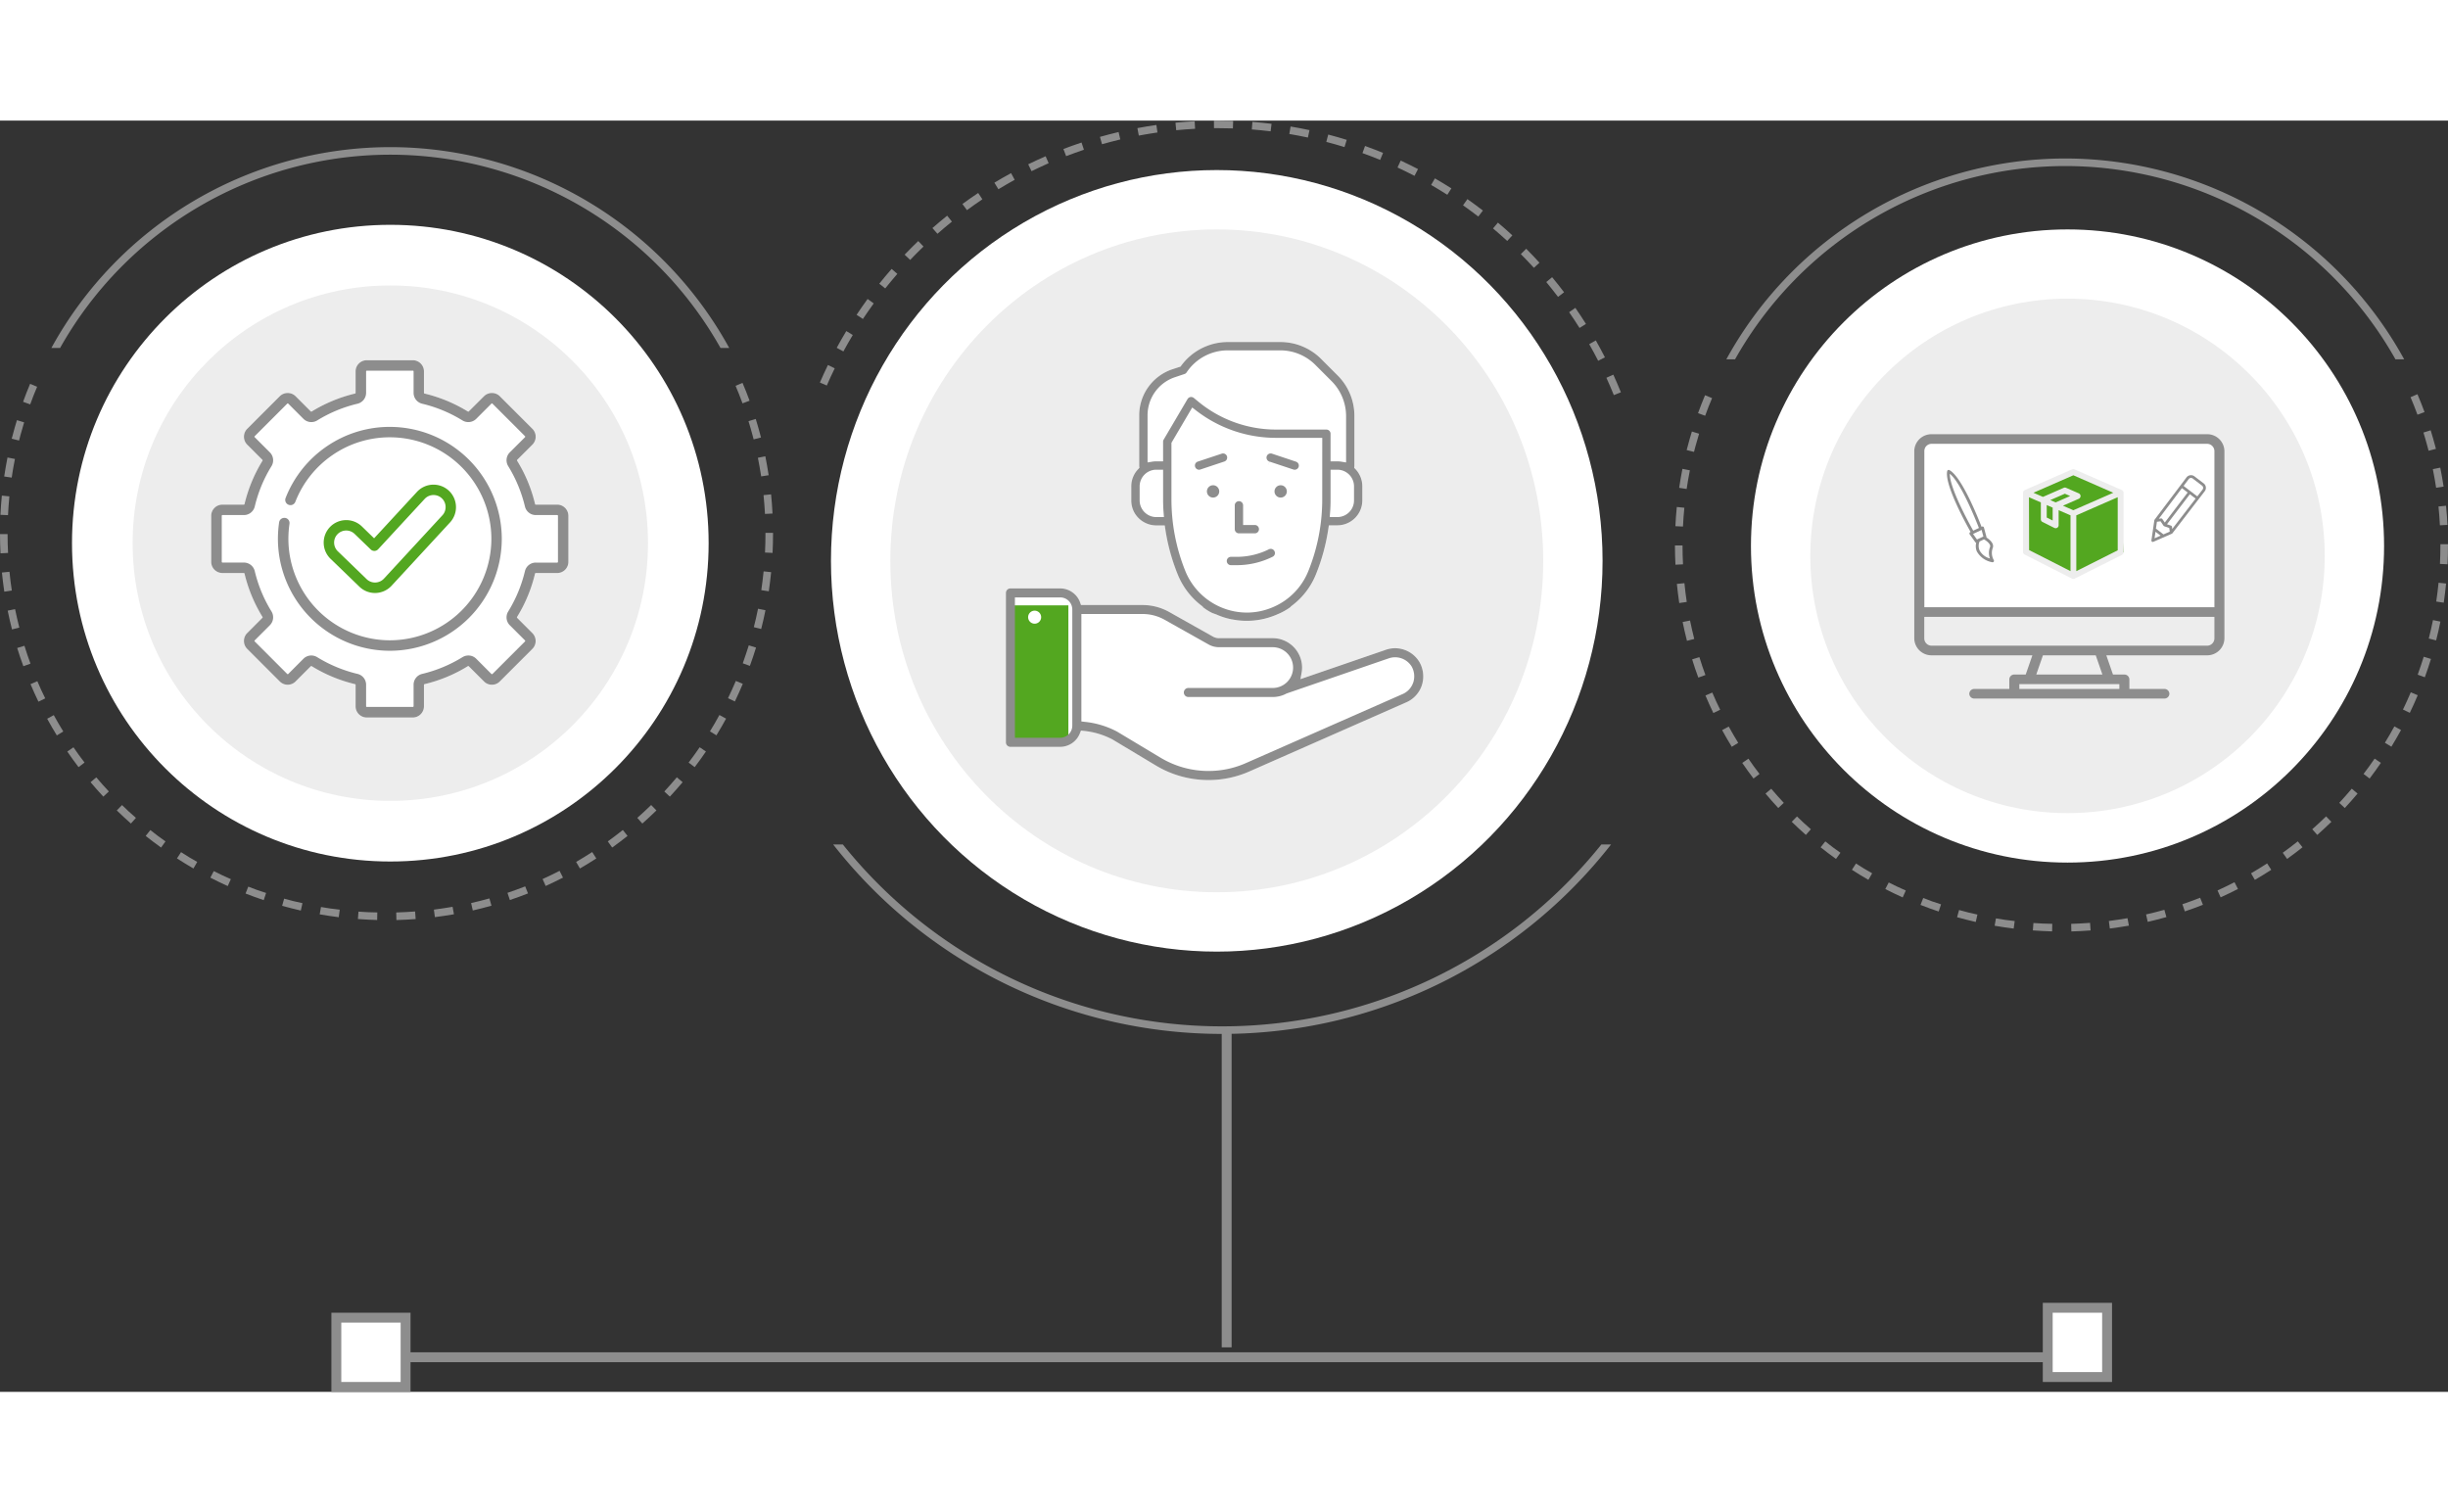 <svg xmlns="http://www.w3.org/2000/svg" width="208" height="128.5" viewBox="0 0 247.462 128.5"><rect x="0" y="0" width="247.462" height="128.5" fill="#333333" stroke="none"/><defs><style>.a,.d{fill:#8d8d8d;}.b,.e{fill:#fff;}.c{fill:#ededed;}.d,.e{stroke:#8d8d8d;stroke-miterlimit:10;}.f{fill:#53a720;}</style></defs><g transform="translate(5434 -2025.999)"><path class="a" d="M-5425.484,2074.68m66.542,7.861-.7.3c.249.582.483,1.176.7,1.77l.716-.264C-5358.448,2083.74-5358.688,2083.134-5358.942,2082.541Zm-72.016.1c-.25.6-.491,1.207-.709,1.816l.721.26c.214-.594.448-1.2.7-1.781Zm73.82,5.183c-.142-.548-.3-1.1-.467-1.636l-.732.226c.146.463.28.938.406,1.41.042.146.077.287.115.429l.743-.191C-5357.091,2087.984-5357.114,2087.907-5357.138,2087.827Zm-75.15-1.513c-.153.5-.3,1.007-.429,1.513-.034.119-.065.241-.1.36l.744.188c.045-.184.091-.364.142-.548.119-.433.241-.862.371-1.291Zm75.652,3.651-.751.153c.123.621.237,1.253.333,1.881l.755-.119C-5356.394,2091.244-5356.509,2090.6-5356.635,2089.965Zm-76.606.123c-.126.636-.237,1.279-.333,1.919l.758.115c.092-.628.2-1.26.326-1.885Zm77.188,3.727-.762.077c.065.628.111,1.271.146,1.9l.762-.038C-5355.938,2095.109-5355.988,2094.454-5356.053,2093.814Zm-77.759.126c-.065.644-.111,1.295-.142,1.942l.766.034c.031-.632.076-1.272.138-1.9Zm77.192,3.765v.081c0,.636-.015,1.276-.046,1.908l.766.038c.031-.644.046-1.3.046-1.946v-.084Zm-76.614.123H-5434c0,.647.019,1.3.05,1.946l.766-.038C-5433.218,2099.1-5433.234,2098.465-5433.234,2097.829Zm76.426,3.769c-.061.632-.142,1.272-.234,1.9l.759.115c.092-.64.172-1.291.237-1.935Zm-76.234.042-.763.077c.066.644.146,1.295.242,1.934l.759-.115C-5432.9,2102.912-5432.981,2102.272-5433.042,2101.64Zm75.671,3.735c-.126.624-.268,1.249-.425,1.862l.743.188c.161-.624.307-1.264.433-1.9Zm-75.1.042-.751.15c.13.636.276,1.275.437,1.9l.739-.188C-5432.2,2106.666-5432.349,2106.038-5432.475,2105.417Zm74.166,3.658c-.188.605-.4,1.218-.609,1.816l.72.26c.222-.609.429-1.234.621-1.85Zm-73.22.042-.736.226c.191.617.4,1.237.625,1.843l.72-.26C-5431.138,2110.328-5431.345,2109.719-5431.529,2109.118Zm71.91,3.555c-.246.582-.514,1.168-.79,1.743l.693.333c.279-.586.552-1.184.8-1.781Zm-70.6.023-.7.3c.249.594.521,1.191.8,1.774l.69-.333C-5429.713,2113.864-5429.978,2113.282-5430.223,2112.7Zm68.941,3.421c-.3.559-.628,1.115-.958,1.655l.655.4c.337-.548.663-1.119.977-1.686Zm-67.283.011-.674.368c.31.567.639,1.134.977,1.686l.651-.4C-5427.939,2117.239-5428.261,2116.683-5428.564,2116.128Zm65.287,3.249c-.356.521-.732,1.042-1.118,1.548l.612.463c.391-.513.774-1.046,1.138-1.582Zm-63.294,0-.632.433c.364.532.747,1.065,1.137,1.578l.609-.464C-5425.84,2120.426-5426.216,2119.905-5426.572,2119.38Zm60.984,3.038c-.41.487-.835.969-1.264,1.433l.56.521c.44-.475.873-.965,1.291-1.459Zm-58.678,0-.586.494c.417.494.85.988,1.291,1.459l.559-.521C-5423.431,2123.387-5423.856,2122.9-5424.266,2122.418Zm56.082,2.8c-.453.444-.923.881-1.4,1.3l.51.575c.483-.433.965-.877,1.425-1.325Zm-53.48,0-.537.548c.46.448.942.893,1.429,1.325l.506-.575C-5420.746,2126.1-5421.217,2125.655-5421.665,2125.218Zm50.619,2.525c-.494.395-1.008.781-1.521,1.153l.444.621c.529-.379,1.05-.774,1.552-1.176Zm-47.757,0-.479.6c.506.4,1.027.8,1.556,1.176l.448-.621C-5417.8,2128.528-5418.309,2128.137-5418.8,2127.743Zm44.658,2.229c-.532.344-1.076.678-1.624,1l.383.663c.559-.322,1.115-.663,1.658-1.015Zm-41.555,0-.417.644c.544.352,1.1.693,1.663,1.019l.383-.663C-5414.621,2130.658-5415.172,2130.321-5415.7,2129.976Zm38.257,1.9c-.563.291-1.142.571-1.716.831l.313.7c.586-.268,1.176-.552,1.751-.846Zm-34.947.012-.353.678c.578.3,1.168.582,1.758.85l.314-.7C-5411.246,2132.458-5411.824,2132.179-5412.391,2131.891Zm31.473,1.559c-.59.233-1.2.452-1.793.655l.245.724c.609-.2,1.226-.429,1.832-.667Zm-27.987.011-.279.712c.6.238,1.222.463,1.835.667l.241-.724C-5407.71,2133.914-5408.315,2133.7-5408.905,2133.462Zm24.371,1.207c-.612.172-1.237.329-1.85.467l.169.751c.628-.146,1.264-.306,1.888-.483Zm-20.747.008-.207.739c.617.172,1.252.333,1.888.479l.168-.747C-5404.052,2135.006-5404.676,2134.849-5405.281,2134.676Zm17.023.839c-.62.107-1.256.2-1.889.284l.1.758c.644-.08,1.291-.176,1.927-.287Zm-13.3.008-.134.755c.632.107,1.279.207,1.927.287l.1-.762C-5400.305,2135.726-5400.941,2135.63-5401.558,2135.523Zm9.511.464c-.628.046-1.272.08-1.908.1l.019.766c.651-.019,1.307-.05,1.946-.1Zm-5.723,0-.058.762c.647.05,1.3.08,1.946.1l.015-.766C-5396.5,2136.067-5397.138,2136.036-5397.769,2135.99Z" transform="translate(0 -30.033)"/><g transform="translate(-5428.806 2028.681)"><path class="a" d="M-5386.178,2033a39.109,39.109,0,0,0-34.262,20.3h.881a38.32,38.32,0,0,1,33.38-19.536A38.322,38.322,0,0,1-5352.8,2053.3h.881A39.111,39.111,0,0,0-5386.178,2033Z" transform="translate(5420.44 -2033)"/></g><circle class="b" cx="32.178" cy="32.178" r="32.178" transform="translate(-5426.722 2036.534)"/><circle class="c" cx="26.049" cy="26.049" r="26.049" transform="translate(-5420.593 2042.663)"/><path class="a" d="M-4983.484,2077.68m66.542,7.861-.7.3c.249.582.482,1.176.7,1.77l.716-.264C-4916.448,2086.74-4916.688,2086.134-4916.942,2085.541Zm-72.016.1c-.25.6-.491,1.207-.709,1.816l.721.26c.214-.594.448-1.2.7-1.781Zm73.82,5.183c-.142-.548-.3-1.1-.467-1.636l-.731.227c.145.463.279.938.406,1.41.042.145.077.287.115.429l.743-.191C-4915.091,2090.984-4915.114,2090.907-4915.138,2090.827Zm-75.15-1.513c-.153.5-.3,1.007-.429,1.513-.034.119-.065.241-.1.36l.744.188c.045-.184.091-.364.142-.548.119-.433.241-.862.372-1.291Zm75.652,3.651-.751.153c.123.621.238,1.252.333,1.881l.755-.119C-4914.394,2094.244-4914.509,2093.6-4914.635,2092.965Zm-76.606.122c-.126.636-.237,1.28-.333,1.919l.759.115c.092-.628.2-1.26.325-1.885Zm77.188,3.728-.762.077c.065.628.111,1.271.145,1.9l.762-.039C-4913.938,2098.109-4913.988,2097.454-4914.053,2096.814Zm-77.759.126c-.065.644-.111,1.295-.142,1.942l.767.035c.03-.632.076-1.272.138-1.9Zm77.192,3.766v.081c0,.636-.015,1.276-.046,1.908l.766.038c.031-.644.046-1.3.046-1.946v-.084Zm-76.614.123H-4992c0,.647.019,1.3.05,1.946l.766-.038C-4991.218,2102.1-4991.234,2101.465-4991.234,2100.829Zm76.426,3.769c-.061.632-.141,1.272-.234,1.9l.759.115c.092-.64.172-1.291.238-1.935Zm-76.234.042-.762.076c.065.644.146,1.295.241,1.935l.759-.115C-4990.9,2105.912-4990.981,2105.272-4991.042,2104.641Zm75.671,3.735c-.126.624-.268,1.249-.425,1.862l.743.188c.161-.625.307-1.264.433-1.9Zm-75.1.042-.75.15c.13.636.276,1.275.437,1.9l.739-.188C-4990.2,2109.666-4990.349,2109.038-4990.475,2108.417Zm74.166,3.658c-.187.605-.4,1.218-.609,1.816l.72.26c.222-.609.429-1.233.621-1.85Zm-73.22.042-.736.226c.191.617.4,1.237.625,1.843l.72-.26C-4989.138,2113.328-4989.345,2112.719-4989.529,2112.118Zm71.91,3.555c-.246.582-.514,1.168-.79,1.743l.693.333c.28-.586.552-1.184.8-1.781Zm-70.6.023-.7.3c.249.594.521,1.191.8,1.773l.69-.333C-4987.713,2116.864-4987.978,2116.282-4988.223,2115.7Zm68.941,3.421c-.3.559-.628,1.115-.958,1.655l.655.4c.337-.548.663-1.118.977-1.685Zm-67.282.011-.674.368c.31.567.64,1.134.977,1.686l.651-.4C-4985.939,2120.239-4986.261,2119.683-4986.564,2119.128Zm65.286,3.249c-.356.521-.732,1.042-1.118,1.547l.612.464c.391-.514.774-1.046,1.138-1.582Zm-63.294,0-.631.433c.363.532.747,1.065,1.137,1.578l.609-.463C-4983.84,2123.426-4984.216,2122.905-4984.572,2122.38Zm60.984,3.038c-.41.486-.835.969-1.264,1.433l.559.521c.44-.475.874-.965,1.291-1.459Zm-58.678,0-.586.494c.417.494.85.988,1.291,1.459l.559-.521C-4981.431,2126.387-4981.856,2125.9-4982.266,2125.418Zm56.082,2.8c-.453.444-.923.881-1.4,1.3l.51.575c.482-.433.965-.877,1.425-1.325Zm-53.48,0-.536.548c.459.448.942.893,1.428,1.325l.506-.575C-4978.746,2129.1-4979.217,2128.655-4979.665,2128.218Zm50.619,2.524c-.494.395-1.008.781-1.521,1.153l.444.621c.529-.379,1.05-.774,1.552-1.176Zm-47.757,0-.479.6c.506.4,1.027.8,1.556,1.176l.448-.621C-4975.8,2131.528-4976.309,2131.137-4976.8,2130.743Zm44.658,2.229c-.532.344-1.076.678-1.625,1l.383.663c.559-.322,1.115-.663,1.658-1.015Zm-41.555,0-.417.644c.544.352,1.1.693,1.663,1.019l.383-.663C-4972.621,2133.658-4973.172,2133.321-4973.7,2132.976Zm38.257,1.9c-.563.291-1.142.571-1.716.831l.313.7c.586-.268,1.176-.552,1.751-.847Zm-34.947.012-.353.678c.578.3,1.168.582,1.758.85l.314-.7C-4969.246,2135.458-4969.824,2135.178-4970.391,2134.891Zm31.473,1.559c-.59.234-1.2.452-1.793.655l.245.724c.609-.2,1.226-.429,1.832-.667Zm-27.987.012-.279.712c.6.238,1.222.463,1.835.667l.241-.724C-4965.709,2136.914-4966.315,2136.7-4966.905,2136.462Zm24.371,1.207c-.612.172-1.237.33-1.85.467l.169.751c.628-.145,1.264-.306,1.888-.483Zm-20.747.008-.207.74c.617.172,1.252.333,1.888.479l.168-.747C-4962.052,2138.006-4962.676,2137.849-4963.281,2137.676Zm17.023.839c-.62.107-1.256.2-1.889.283l.1.758c.644-.08,1.291-.176,1.927-.287Zm-13.3.008-.134.755c.632.107,1.28.207,1.927.287l.1-.762C-4958.305,2138.726-4958.941,2138.63-4959.558,2138.523Zm9.511.464c-.628.046-1.272.08-1.908.1l.019.766c.652-.019,1.307-.05,1.946-.1Zm-5.723,0-.058.762c.647.05,1.3.08,1.946.1l.016-.766C-4954.5,2139.067-4955.137,2139.036-4955.769,2138.99Z" transform="translate(-272.684 -31.884)"/><g transform="translate(-5259.489 2029.83)"><path class="a" d="M-4944.179,2036a39.109,39.109,0,0,0-34.261,20.3h.881a38.321,38.321,0,0,1,33.38-19.536A38.322,38.322,0,0,1-4910.8,2056.3h.881A39.111,39.111,0,0,0-4944.179,2036Z" transform="translate(4978.44 -2036)"/></g><circle class="b" cx="32" cy="32" r="32" transform="translate(-5257 2036.999)"/><ellipse class="b" cx="39" cy="39.5" rx="39" ry="39.5" transform="translate(-5350 2030.999)"/><ellipse class="c" cx="33" cy="33.5" rx="33" ry="33.5" transform="translate(-5344 2036.999)"/><g transform="translate(-5351.123 2025.999)"><path class="a" d="M-5137.388,2053.748c-.238-.588-.491-1.177-.753-1.752l.7-.318c.267.586.525,1.186.766,1.783Zm-79.559-.971-.7-.3c.256-.592.53-1.188.813-1.772l.688.335C-5216.426,2051.609-5216.7,2052.2-5216.947,2052.777Zm77.976-2.5c-.287-.562-.592-1.127-.906-1.68l.666-.378c.32.563.63,1.138.922,1.71Zm-76.3-.945-.674-.366c.309-.567.634-1.136.967-1.691l.657.395C-5214.649,2048.217-5214.969,2048.776-5215.272,2049.333Zm74.415-2.373c-.336-.536-.69-1.072-1.051-1.594l.629-.436c.368.532.728,1.077,1.071,1.622Zm-72.442-.906-.638-.424c.358-.538.732-1.076,1.113-1.6l.619.451C-5212.58,2045-5212.948,2045.526-5213.3,2046.054Zm70.269-2.235c-.383-.5-.783-1.008-1.188-1.5l.589-.49c.413.5.82,1.009,1.21,1.523Zm-68.014-.855-.6-.479c.4-.5.824-1.007,1.249-1.492l.577.5C-5210.234,2041.975-5210.647,2042.468-5211.044,2042.964Zm65.571-2.083c-.427-.47-.87-.936-1.317-1.386l.543-.54c.455.459.906.933,1.34,1.41Zm-63.053-.8-.554-.529c.446-.467.909-.93,1.375-1.376l.53.553C-5207.632,2039.173-5208.087,2039.627-5208.526,2040.086Zm60.359-1.917c-.465-.429-.948-.854-1.435-1.265l.494-.586c.5.418.987.851,1.46,1.287Zm-57.6-.727-.505-.576c.486-.426.987-.846,1.491-1.25l.479.6C-5204.8,2036.61-5205.288,2037.024-5205.765,2037.442Zm54.675-1.739c-.505-.389-1.024-.771-1.541-1.134l.44-.627c.527.37,1.054.758,1.568,1.154Zm-51.694-.651-.453-.619c.521-.381,1.057-.755,1.594-1.112l.424.637C-5201.746,2034.311-5202.272,2034.678-5202.784,2035.053Zm48.563-1.548c-.532-.34-1.082-.674-1.636-.994l.383-.664c.564.325,1.125.666,1.666,1.011Zm-45.384-.568-.4-.656c.553-.333,1.12-.659,1.686-.966l.366.673C-5198.505,2032.29-5199.062,2032.609-5199.6,2032.937Zm42.069-1.346c-.562-.292-1.14-.576-1.718-.844l.322-.7c.589.274,1.178.563,1.75.859Zm-38.717-.479-.336-.688c.577-.282,1.169-.555,1.763-.813l.305.7C-5195.1,2030.567-5195.687,2030.836-5196.253,2031.112Zm35.244-1.133c-.591-.242-1.193-.474-1.788-.688l.259-.721c.606.218,1.219.454,1.82.7Zm-31.746-.386-.274-.716c.6-.23,1.22-.45,1.833-.654l.241.727C-5191.558,2029.151-5192.164,2029.367-5192.756,2029.593Zm28.14-.91c-.6-.187-1.222-.363-1.838-.524l.194-.742c.627.164,1.256.343,1.871.534Zm-24.512-.295-.208-.737c.618-.175,1.251-.339,1.883-.488l.175.746C-5187.9,2028.055-5188.521,2028.217-5189.128,2028.389Zm20.814-.67c-.621-.132-1.253-.253-1.878-.358l.126-.756c.638.106,1.28.229,1.912.364Zm-17.094-.2-.142-.753c.635-.12,1.28-.227,1.919-.318l.108.759C-5184.15,2027.291-5184.784,2027.4-5185.408,2027.514Zm13.324-.428c-.63-.077-1.27-.14-1.9-.19l.06-.764c.643.05,1.294.115,1.936.193Zm-9.541-.113-.075-.762c.639-.063,1.292-.112,1.939-.147l.042.765C-5180.354,2026.862-5181,2026.911-5181.624,2026.973Zm5.729-.183c-.515-.017-1.034-.024-1.552-.024l-.359,0-.008-.766c.148,0,.3,0,.445,0,.5,0,1.008.008,1.5.025Z" transform="translate(5217.65 -2025.999)"/></g><g transform="translate(-5349.779 2099.165)"><path class="a" d="M-5136.48,2217a49.142,49.142,0,0,1-38.341,18.387A49.142,49.142,0,0,1-5213.163,2217h-.977a49.918,49.918,0,0,0,39.318,19.153A49.917,49.917,0,0,0-5135.5,2217Z" transform="translate(5214.14 -2217)"/></g><line class="d" y2="32" transform="translate(-5310 2117.999)"/><line class="d" x2="172" transform="translate(-5396 2150.999)"/><rect class="e" width="7" height="7" transform="translate(-5400 2146.999)"/><rect class="e" width="6" height="7" transform="translate(-5227 2145.999)"/><circle class="c" cx="26" cy="26" r="26" transform="translate(-5251 2043.999)"/><g transform="translate(-5412.64 2050.225)"><path class="b" d="M-5342.14,2104.961v4.654a1.131,1.131,0,0,1-1.129,1.128h-2.166a.079.079,0,0,0-.075.055,14.855,14.855,0,0,1-1.818,4.385.073.073,0,0,0,.01.091l1.535,1.539a1.109,1.109,0,0,1,.332.8,1.109,1.109,0,0,1-.332.8l-.784.787a.3.3,0,0,1-.064.052.256.256,0,0,1-.039.049l-2.4,2.4a1.107,1.107,0,0,1-.8.332,1.107,1.107,0,0,1-.8-.332l-1.539-1.535a.073.073,0,0,0-.091-.009,14.88,14.88,0,0,1-4.384,1.818.077.077,0,0,0-.055.075v2.166a1.131,1.131,0,0,1-1.128,1.129h-4.654a1.131,1.131,0,0,1-1.128-1.129v-2.166a.078.078,0,0,0-.052-.075,14.9,14.9,0,0,1-4.387-1.818.073.073,0,0,0-.091.009l-1.535,1.535a1.121,1.121,0,0,1-.8.332,1.119,1.119,0,0,1-.8-.332l-3.291-3.291a1.116,1.116,0,0,1-.329-.8,1.116,1.116,0,0,1,.329-.8l1.535-1.539a.069.069,0,0,0,.01-.091,15.04,15.04,0,0,1-1.818-4.385.075.075,0,0,0-.075-.055h-2.163a1.129,1.129,0,0,1-1.128-1.128v-4.654a1.129,1.129,0,0,1,1.128-1.128h2.163a.075.075,0,0,0,.075-.052,15.053,15.053,0,0,1,1.818-4.387.07.07,0,0,0-.01-.091l-1.535-1.535a1.129,1.129,0,0,1-.329-.8,1.128,1.128,0,0,1,.329-.8l3.291-3.291a1.131,1.131,0,0,1,.8-.328,1.133,1.133,0,0,1,.8.328l1.535,1.535a.069.069,0,0,0,.091.009,15.088,15.088,0,0,1,4.387-1.818.074.074,0,0,0,.052-.071v-2.166a1.129,1.129,0,0,1,1.128-1.129h4.654a1.129,1.129,0,0,1,1.128,1.129v2.166a.073.073,0,0,0,.055.071,15.065,15.065,0,0,1,4.384,1.818.068.068,0,0,0,.091-.009l1.539-1.535a1.119,1.119,0,0,1,.8-.328,1.119,1.119,0,0,1,.8.328l3.292,3.291a1.12,1.12,0,0,1,.332.8,1.122,1.122,0,0,1-.332.8l-1.535,1.535a.075.075,0,0,0-.01.091,14.867,14.867,0,0,1,1.818,4.387.075.075,0,0,0,.075.052h2.166A1.132,1.132,0,0,1-5342.14,2104.961Z" transform="translate(5378.241 -2089.24)"/><g transform="translate(0 0)"><path class="a" d="M-5343.269,2103.833h-2.166a.075.075,0,0,1-.075-.052,14.867,14.867,0,0,0-1.818-4.387.075.075,0,0,1,.01-.091l1.535-1.535a1.122,1.122,0,0,0,.332-.8,1.12,1.12,0,0,0-.332-.8l-3.292-3.291a1.119,1.119,0,0,0-.8-.328,1.119,1.119,0,0,0-.8.328l-1.539,1.535a.068.068,0,0,1-.091.009,15.065,15.065,0,0,0-4.384-1.818.073.073,0,0,1-.055-.071v-2.166a1.129,1.129,0,0,0-1.128-1.129h-4.654a1.129,1.129,0,0,0-1.128,1.129v2.166a.074.074,0,0,1-.052.071,15.088,15.088,0,0,0-4.387,1.818.069.069,0,0,1-.091-.009l-1.535-1.535a1.133,1.133,0,0,0-.8-.328,1.131,1.131,0,0,0-.8.328l-3.291,3.291a1.128,1.128,0,0,0-.329.8,1.129,1.129,0,0,0,.329.8l1.535,1.535a.07.07,0,0,1,.01.091,15.053,15.053,0,0,0-1.818,4.387.075.075,0,0,1-.075.052h-2.163a1.129,1.129,0,0,0-1.128,1.128v4.654a1.129,1.129,0,0,0,1.128,1.128h2.163a.075.075,0,0,1,.075.055,15.04,15.04,0,0,0,1.818,4.385.069.069,0,0,1-.01.091l-1.535,1.539a1.116,1.116,0,0,0-.329.8,1.116,1.116,0,0,0,.329.8l3.291,3.291a1.119,1.119,0,0,0,.8.332,1.121,1.121,0,0,0,.8-.332l1.535-1.535a.073.073,0,0,1,.091-.009,14.9,14.9,0,0,0,4.387,1.818.078.078,0,0,1,.052.075v2.166a1.131,1.131,0,0,0,1.128,1.129h4.654a1.131,1.131,0,0,0,1.128-1.129v-2.166a.077.077,0,0,1,.055-.075,14.88,14.88,0,0,0,4.384-1.818.073.073,0,0,1,.091.009l1.539,1.535a1.107,1.107,0,0,0,.8.332,1.107,1.107,0,0,0,.8-.332l2.4-2.4a.256.256,0,0,0,.039-.049.3.3,0,0,0,.064-.052l.784-.787a1.109,1.109,0,0,0,.332-.8,1.109,1.109,0,0,0-.332-.8l-1.535-1.539a.073.073,0,0,1-.01-.091,14.855,14.855,0,0,0,1.818-4.385.079.079,0,0,1,.075-.055h2.166a1.131,1.131,0,0,0,1.129-1.128v-4.654A1.132,1.132,0,0,0-5343.269,2103.833Zm.072,5.783a.073.073,0,0,1-.072.075h-2.166a1.122,1.122,0,0,0-1.1.865,14.027,14.027,0,0,1-1.691,4.075,1.126,1.126,0,0,0,.159,1.392l1.539,1.535a.082.082,0,0,1,.02.052.083.083,0,0,1-.02.052l-.787.784a.188.188,0,0,0-.039.052.328.328,0,0,0-.065.052l-2.4,2.4a.082.082,0,0,1-.053.02.08.08,0,0,1-.052-.02l-1.535-1.539a1.127,1.127,0,0,0-1.393-.159,14.005,14.005,0,0,1-4.075,1.691,1.122,1.122,0,0,0-.865,1.1v2.166a.075.075,0,0,1-.075.072h-4.654a.072.072,0,0,1-.072-.072v-2.166a1.125,1.125,0,0,0-.865-1.1,14,14,0,0,1-4.078-1.691,1.126,1.126,0,0,0-1.392.159l-1.535,1.539a.07.07,0,0,1-.052.02.068.068,0,0,1-.049-.02l-3.291-3.291a.07.07,0,0,1-.023-.052.07.07,0,0,1,.023-.052l1.535-1.535a1.132,1.132,0,0,0,.163-1.392,13.83,13.83,0,0,1-1.691-4.075,1.128,1.128,0,0,0-1.1-.865h-2.163a.074.074,0,0,1-.074-.075v-4.654a.073.073,0,0,1,.074-.072h2.163a1.131,1.131,0,0,0,1.1-.865,13.82,13.82,0,0,1,1.691-4.079,1.131,1.131,0,0,0-.163-1.392l-1.535-1.535a.061.061,0,0,1-.023-.052.061.061,0,0,1,.023-.049l3.291-3.291a.062.062,0,0,1,.049-.023.063.063,0,0,1,.052.023l1.535,1.535a1.131,1.131,0,0,0,1.392.163,13.829,13.829,0,0,1,4.078-1.691,1.13,1.13,0,0,0,.865-1.1v-2.166a.073.073,0,0,1,.072-.075h4.654a.073.073,0,0,1,.075.075v2.166a1.128,1.128,0,0,0,.862,1.1,13.821,13.821,0,0,1,4.078,1.691,1.132,1.132,0,0,0,1.393-.163l1.535-1.535a.072.072,0,0,1,.052-.023.073.073,0,0,1,.053.023l3.291,3.291a.071.071,0,0,1,.02.049.07.07,0,0,1-.02.052l-1.539,1.535a1.125,1.125,0,0,0-.159,1.392,14.017,14.017,0,0,1,1.691,4.079,1.125,1.125,0,0,0,1.1.865h2.166a.073.073,0,0,1,.072.072Z" transform="translate(5378.241 -2089.24)"/><path class="a" d="M-5359.939,2116.022a.528.528,0,0,0-.6.445,11.449,11.449,0,0,0-.122,1.668,11.328,11.328,0,0,0,11.314,11.315,11.328,11.328,0,0,0,11.316-11.315,11.328,11.328,0,0,0-11.316-11.315,11.252,11.252,0,0,0-6.424,2,11.3,11.3,0,0,0-4.093,5.135l-.021.054a.528.528,0,0,0,.3.684.528.528,0,0,0,.685-.3l.021-.053a10.253,10.253,0,0,1,3.711-4.656,10.2,10.2,0,0,1,5.825-1.812,10.271,10.271,0,0,1,10.26,10.259,10.272,10.272,0,0,1-10.26,10.26,10.271,10.271,0,0,1-10.259-10.26,10.432,10.432,0,0,1,.111-1.514.527.527,0,0,0-.445-.6Z" transform="translate(5367.395 -2100.086)"/><path class="f" d="M-5335.938,2122.663a2.277,2.277,0,0,0-3.216.13l-4.332,4.69-1.236-1.2a2.28,2.28,0,0,0-3.22.055,2.277,2.277,0,0,0,.055,3.22l2.911,2.813a2.264,2.264,0,0,0,1.584.641h.065a2.3,2.3,0,0,0,1.606-.732l5.91-6.4a2.267,2.267,0,0,0,.6-1.633A2.281,2.281,0,0,0-5335.938,2122.663Zm-.647,2.5-5.909,6.4a1.238,1.238,0,0,1-.865.39,1.22,1.22,0,0,1-.882-.341l-2.914-2.817a1.222,1.222,0,0,1-.029-1.727,1.22,1.22,0,0,1,.878-.371,1.222,1.222,0,0,1,.849.342l1.626,1.57a.528.528,0,0,0,.381.15.53.53,0,0,0,.374-.169l4.7-5.086a1.223,1.223,0,0,1,1.727-.072,1.213,1.213,0,0,1,.39.849A1.216,1.216,0,0,1-5336.585,2125.164Z" transform="translate(5359.943 -2109.488)"/></g></g><g transform="translate(-5240.491 2057.699)"><rect class="b" width="29.334" height="16.924" transform="translate(1.057 0.772)"/><path class="f" d="M-4899.425,2121.047v5.768l4.807,2.658,5.083-2.395-.416-6.01-4.643-1.944Z" transform="translate(4910.694 -2115.151)"/><path class="a" d="M-4899.263,2108.751h-27.812a1.738,1.738,0,0,0-1.77,1.7V2129.4a1.738,1.738,0,0,0,1.77,1.7h10.17l-.674,1.943h-1.153a.5.5,0,0,0-.506.486v.971h-3.539a.5.5,0,0,0-.506.486.5.5,0,0,0,.506.486h19.216a.5.5,0,0,0,.505-.486.5.5,0,0,0-.505-.486h-3.54v-.971a.5.5,0,0,0-.505-.486h-1.153l-.674-1.943h10.17a1.738,1.738,0,0,0,1.77-1.7v-18.948A1.738,1.738,0,0,0-4899.263,2108.751Zm-8.85,25.264v.486h-10.113v-.486Zm-8.4-.972.674-1.943h5.339l.674,1.943Zm18.008-3.644a.745.745,0,0,1-.759.729h-27.812a.744.744,0,0,1-.758-.729v-2.186h29.329Zm0-3.158h-29.329v-15.79a.745.745,0,0,1,.758-.729h27.812a.745.745,0,0,1,.759.729Z" transform="translate(4928.845 -2108.751)"/><path class="c" d="M-4890.158,2120.074l-4.784-2.093a.3.3,0,0,0-.239,0l-4.784,2.093a.3.3,0,0,0-.179.274v5.979a.3.3,0,0,0,.163.266l4.784,2.434a.3.3,0,0,0,.135.032.31.31,0,0,0,.135-.032l4.783-2.4a.3.3,0,0,0,.165-.268v-6.009A.3.3,0,0,0-4890.158,2120.074Zm-4.9-1.493,4.038,1.767-4.038,1.767-1.05-.459,1.6-.7a.3.3,0,0,0,.154-.394.3.3,0,0,0-.154-.154l-1.283-.56a.3.3,0,0,0-.239,0l-2.1.919-.959-.42Zm-2.69,3.009.6.262v1.3l-.6-.3Zm.358-.5,1.476-.645.535.233-1.473.646Zm-2.153-.29,1.2.523v1.71a.3.3,0,0,0,.166.268l1.2.6a.3.3,0,0,0,.4-.134.3.3,0,0,0,.032-.134v-1.525l1.2.523v5.639l-4.186-2.13Zm4.784,7.471v-5.64l4.186-1.832v5.368Z" transform="translate(4911.138 -2114.43)"/><g transform="translate(23.971 4.144)"><path class="a" d="M-4860.979,2120.4l-.948-.723a.575.575,0,0,0-.788.106l-3.232,4.282a.141.141,0,0,0-.027.064l-.294,2.025a.14.14,0,0,0,.054.132.14.14,0,0,0,.1.028.143.143,0,0,0,.037-.011l1.874-.819a.141.141,0,0,0,.055-.043l3.271-4.254a.552.552,0,0,0,.11-.416A.558.558,0,0,0-4860.979,2120.4Zm-2.206.477.581.443-2.314,3.036-.244-.358a.139.139,0,0,0-.134-.06l-.223.03Zm-2.769,5.068.1-.659.515.392Zm1.545-.675-.64.28-.763-.582.1-.692.366-.049.3.448a.14.14,0,0,0,.071.054l.512.175.049.366Zm.248-.267-.03-.223a.141.141,0,0,0-.094-.114l-.41-.14,2.314-3.035.582.443Zm3.065-3.983-.532.691-1.388-1.058.525-.7a.287.287,0,0,1,.394-.052l.947.722a.278.278,0,0,1,.108.186A.276.276,0,0,1-4861.1,2121.024Z" transform="translate(4866.269 -2119.569)"/></g><g transform="translate(3.303 3.608)"><path class="a" d="M-4915.651,2127.5a.145.145,0,0,0,.179-.1.144.144,0,0,0-.016-.116,1.455,1.455,0,0,1-.112-1.2c.2-.47-.332-.891-.626-1.08a.139.139,0,0,0,0-.057l-.257-.953a.145.145,0,0,0-.178-.1l-.025.009-.039.019c-.33-.862-2.023-5.108-3.256-5.735a.146.146,0,0,0-.2.063l-.008.018-.006.017c-.3,1.351,1.912,5.354,2.365,6.157l-.039.019a.143.143,0,0,0-.074.083l0,.012a.149.149,0,0,0,.02.126l.573.8a.145.145,0,0,0,.085.057,1.391,1.391,0,0,0,.064.87A2.223,2.223,0,0,0-4915.651,2127.5Zm-4.281-8.938c1.124.893,2.653,4.734,2.941,5.478l-.575.272C-4917.956,2123.619-4919.953,2120-4919.932,2118.566Zm2.347,6.083.867-.41.179.667-.649.3Zm.654,1.645a1.16,1.16,0,0,1,.008-.888l.45-.213c.248.148.727.5.605.778a1.608,1.608,0,0,0-.009,1.154A1.679,1.679,0,0,1-4916.931,2126.293Z" transform="translate(4920.222 -2118.169)"/></g></g><g transform="translate(-5332.318 2048.382)"><g transform="translate(0 0)"><path class="b" d="M-5135.187,2101.572a2.569,2.569,0,0,1-.264-1.134v-1.417a2.506,2.506,0,0,1,.7-1.747l.123-.134-.02-.18v-5.122a4.908,4.908,0,0,1,3.352-4.658l.824-.269.073-.1a5.848,5.848,0,0,1,4.7-2.383h5.332a5.827,5.827,0,0,1,4.106,1.708l1.655,1.655a5.762,5.762,0,0,1,1.708,4.126v5.045l-.019.184.123.126a2.51,2.51,0,0,1,.7,1.747v1.417a2.534,2.534,0,0,1-.265,1.13,2.536,2.536,0,0,1-2.256,1.395h-.861l-.05.326a20.174,20.174,0,0,1-1.237,4.578,7.438,7.438,0,0,1-2.421,3.195l-.149.115v.031a6.2,6.2,0,0,1-1.394.77,1.648,1.648,0,0,1-.207.088,7.582,7.582,0,0,1-4.34.4l-.023,0s-.007,0-.015,0l-.031-.008a7.059,7.059,0,0,1-1.49-.479l-.425-.153a5.419,5.419,0,0,1-.95-.594v-.042l-.149-.115a7.5,7.5,0,0,1-2.417-3.2,20.194,20.194,0,0,1-1.241-4.578l-.05-.326h-.866A2.54,2.54,0,0,1-5135.187,2101.572Z" transform="translate(5148.134 -2084.43)"/><path class="b" d="M-5126.541,2159.3a2.86,2.86,0,0,1-1.625,1.682l-15.663,6.9a10.245,10.245,0,0,1-4.264.923,10.334,10.334,0,0,1-5.31-1.471l-4.386-2.632a7.931,7.931,0,0,0-2.889-.866l-.295-.034-.111.28a2.146,2.146,0,0,1-1.987,1.368h-5.034a.455.455,0,0,1-.456-.456v-15.1a.454.454,0,0,1,.456-.456h5.034a2.139,2.139,0,0,1,2.011,1.421l.088.257h6.218a5.52,5.52,0,0,1,2.692.7l4.433,2.494a1.225,1.225,0,0,0,.6.157h5.433a2.975,2.975,0,0,1,2.973,2.972,2.757,2.757,0,0,1-.05.525l-.115.644,8.527-2.93h0a2.87,2.87,0,0,1,3.51,1.218A2.932,2.932,0,0,1-5126.541,2159.3Z" transform="translate(5168.561 -2124.537)"/></g><rect class="f" width="6" height="14" transform="translate(0.318 26.617)"/><path class="b" d="M-5162.031,2155.316a.659.659,0,0,0-.658.658.659.659,0,0,0,.658.658.659.659,0,0,0,.659-.658A.659.659,0,0,0-5162.031,2155.316Z" transform="translate(5164.938 -2128.162)"/><g transform="translate(0 24.903)"><path class="a" d="M-5126.748,2156.9a2.87,2.87,0,0,0-3.51-1.218h0l-8.527,2.93.115-.644a2.757,2.757,0,0,0,.05-.525,2.975,2.975,0,0,0-2.973-2.972h-5.433a1.225,1.225,0,0,1-.6-.157l-4.433-2.494a5.52,5.52,0,0,0-2.692-.7h-6.218l-.088-.257a2.139,2.139,0,0,0-2.011-1.421h-5.034a.454.454,0,0,0-.456.456V2165a.455.455,0,0,0,.456.456h5.034a2.146,2.146,0,0,0,1.987-1.368l.111-.28.295.034a7.931,7.931,0,0,1,2.889.866l4.386,2.632a10.334,10.334,0,0,0,5.31,1.471,10.245,10.245,0,0,0,4.264-.923l15.663-6.9a2.86,2.86,0,0,0,1.625-1.682A2.932,2.932,0,0,0-5126.748,2156.9Zm-35.1,6.42a1.225,1.225,0,0,1-1.222,1.218h-4.578v-14.189h4.578a1.223,1.223,0,0,1,1.222,1.222Zm34.445-4.317a1.944,1.944,0,0,1-1.1,1.138h0c-15.7,6.915-15.7,6.915-15.71,6.918a9.3,9.3,0,0,1-3.873.835,9.392,9.392,0,0,1-4.838-1.341l-4.386-2.632a8.844,8.844,0,0,0-3.283-.992l-.337-.042v-10.86h6.183a4.558,4.558,0,0,1,2.244.59l4.433,2.49a2.146,2.146,0,0,0,1.049.276h5.433a2.062,2.062,0,0,1,2.061,2.061,2.062,2.062,0,0,1-2.061,2.061h-8.527a.454.454,0,0,0-.456.456.454.454,0,0,0,.456.456h8.527a2.934,2.934,0,0,0,1.391-.349l.058-.023c10.2-3.509,10.2-3.509,10.22-3.513a1.968,1.968,0,0,1,2.375.8A2.023,2.023,0,0,1-5127.4,2159.005Z" transform="translate(5168.561 -2149.44)"/></g><g transform="translate(12.683 0)"><path class="a" d="M-5112.8,2097.274l-.123-.126.019-.184v-5.045a5.762,5.762,0,0,0-1.708-4.126l-1.655-1.655a5.827,5.827,0,0,0-4.106-1.708h-5.332a5.848,5.848,0,0,0-4.7,2.383l-.073.1-.824.269a4.908,4.908,0,0,0-3.352,4.658v5.122l.02.18-.123.134a2.506,2.506,0,0,0-.7,1.747v1.417a2.569,2.569,0,0,0,.264,1.134,2.54,2.54,0,0,0,2.253,1.391h.866l.05.326a20.194,20.194,0,0,0,1.241,4.578,7.5,7.5,0,0,0,2.417,3.2l.149.115v.042a5.419,5.419,0,0,0,.95.594l.425.153a7.059,7.059,0,0,0,1.49.479l.031.008c.008,0,.011,0,.015,0l.023,0a7.582,7.582,0,0,0,4.34-.4,1.648,1.648,0,0,0,.207-.088,6.2,6.2,0,0,0,1.394-.77v-.031l.149-.115a7.438,7.438,0,0,0,2.421-3.195,20.174,20.174,0,0,0,1.237-4.578l.05-.326h.861a2.536,2.536,0,0,0,2.256-1.395,2.534,2.534,0,0,0,.265-1.13v-1.417A2.51,2.51,0,0,0-5112.8,2097.274Zm-20.126,4.849a1.68,1.68,0,0,1-1.509-.935,1.659,1.659,0,0,1-.177-.751v-1.417a1.686,1.686,0,0,1,1.686-1.686h.685v2.98c0,.5.016.958.054,1.394l.031.414Zm16.771-1.808a19.316,19.316,0,0,1-1.394,7.24,6.649,6.649,0,0,1-3.59,3.674,6.655,6.655,0,0,1-2.636.548,6.717,6.717,0,0,1-2.493-.486,6.724,6.724,0,0,1-3.735-3.735,19.364,19.364,0,0,1-1.394-7.24v-5.7l2.1-3.57.345.268a13.186,13.186,0,0,0,8.1,2.8h4.7Zm.421-7.037h-5.118a12.329,12.329,0,0,1-7.772-2.777l-.514-.421a.437.437,0,0,0-.314-.092.418.418,0,0,0-.276.146.539.539,0,0,0-.038.053l-2.414,4.1a.4.4,0,0,0-.062.211v1.992h-.685a2.512,2.512,0,0,0-.441.038l-.444.073v-4.765a4.06,4.06,0,0,1,2.785-3.857l.95-.318a.389.389,0,0,0,.211-.161,5,5,0,0,1,4.16-2.229h5.332a5.014,5.014,0,0,1,3.517,1.463l1.651,1.651a5.017,5.017,0,0,1,1.463,3.532v4.685l-.445-.073a2.511,2.511,0,0,0-.44-.038h-.686v-2.8A.419.419,0,0,0-5115.73,2093.279Zm2.792,7.16a1.686,1.686,0,0,1-.172.747,1.688,1.688,0,0,1-1.513.938h-.77l.031-.414c.038-.437.053-.893.053-1.394v-2.98h.686a1.685,1.685,0,0,1,1.685,1.686Z" transform="translate(5135.451 -2084.43)"/><g transform="translate(13.662 11.258)"><path class="a" d="M-5096.538,2115.183a.406.406,0,0,1-.215.241.415.415,0,0,1-.325.019l-2.409-.8-.123.364.111-.368a.4.4,0,0,1-.241-.211.425.425,0,0,1-.023-.322.423.423,0,0,1,.54-.26l2.424.808A.418.418,0,0,1-5096.538,2115.183Z" transform="translate(5099.785 -2113.818)"/></g><g transform="translate(14.472 14.476)"><path class="a" d="M-5096.425,2122.841a.624.624,0,0,1-.621.625.625.625,0,0,1-.624-.625.624.624,0,0,1,.624-.621A.623.623,0,0,1-5096.425,2122.841Z" transform="translate(5097.67 -2122.22)"/></g><g transform="translate(6.426 11.258)"><path class="a" d="M-5115.7,2114.64l-2.425.808a.417.417,0,0,1-.528-.272.42.42,0,0,1,.023-.318.412.412,0,0,1,.249-.211l2.413-.8a.417.417,0,0,1,.134-.023.419.419,0,0,1,.4.287A.421.421,0,0,1-5115.7,2114.64Z" transform="translate(5118.675 -2113.82)"/></g><g transform="translate(7.639 14.476)"><path class="a" d="M-5114.265,2122.841a.625.625,0,0,1-.625.625.624.624,0,0,1-.62-.625.623.623,0,0,1,.62-.621A.624.624,0,0,1-5114.265,2122.841Z" transform="translate(5115.51 -2122.22)"/></g><g transform="translate(9.65 20.609)"><path class="a" d="M-5105.414,2139.084a.415.415,0,0,1-.215.241,8.134,8.134,0,0,1-3.6.85h-.613a.42.42,0,0,1-.421-.421.42.42,0,0,1,.421-.421h.613a7.261,7.261,0,0,0,3.217-.759l-.172-.345.18.341a.42.42,0,0,1,.563.192A.427.427,0,0,1-5105.414,2139.084Z" transform="translate(5110.26 -2138.23)"/></g><g transform="translate(10.454 16.085)"><path class="a" d="M-5105.712,2129.251a.419.419,0,0,1-.417.421h-1.609a.42.42,0,0,1-.421-.421v-2.41a.42.42,0,0,1,.421-.421.423.423,0,0,1,.421.421v1.988h1.188A.422.422,0,0,1-5105.712,2129.251Z" transform="translate(5108.16 -2126.42)"/></g></g></g></g></svg>